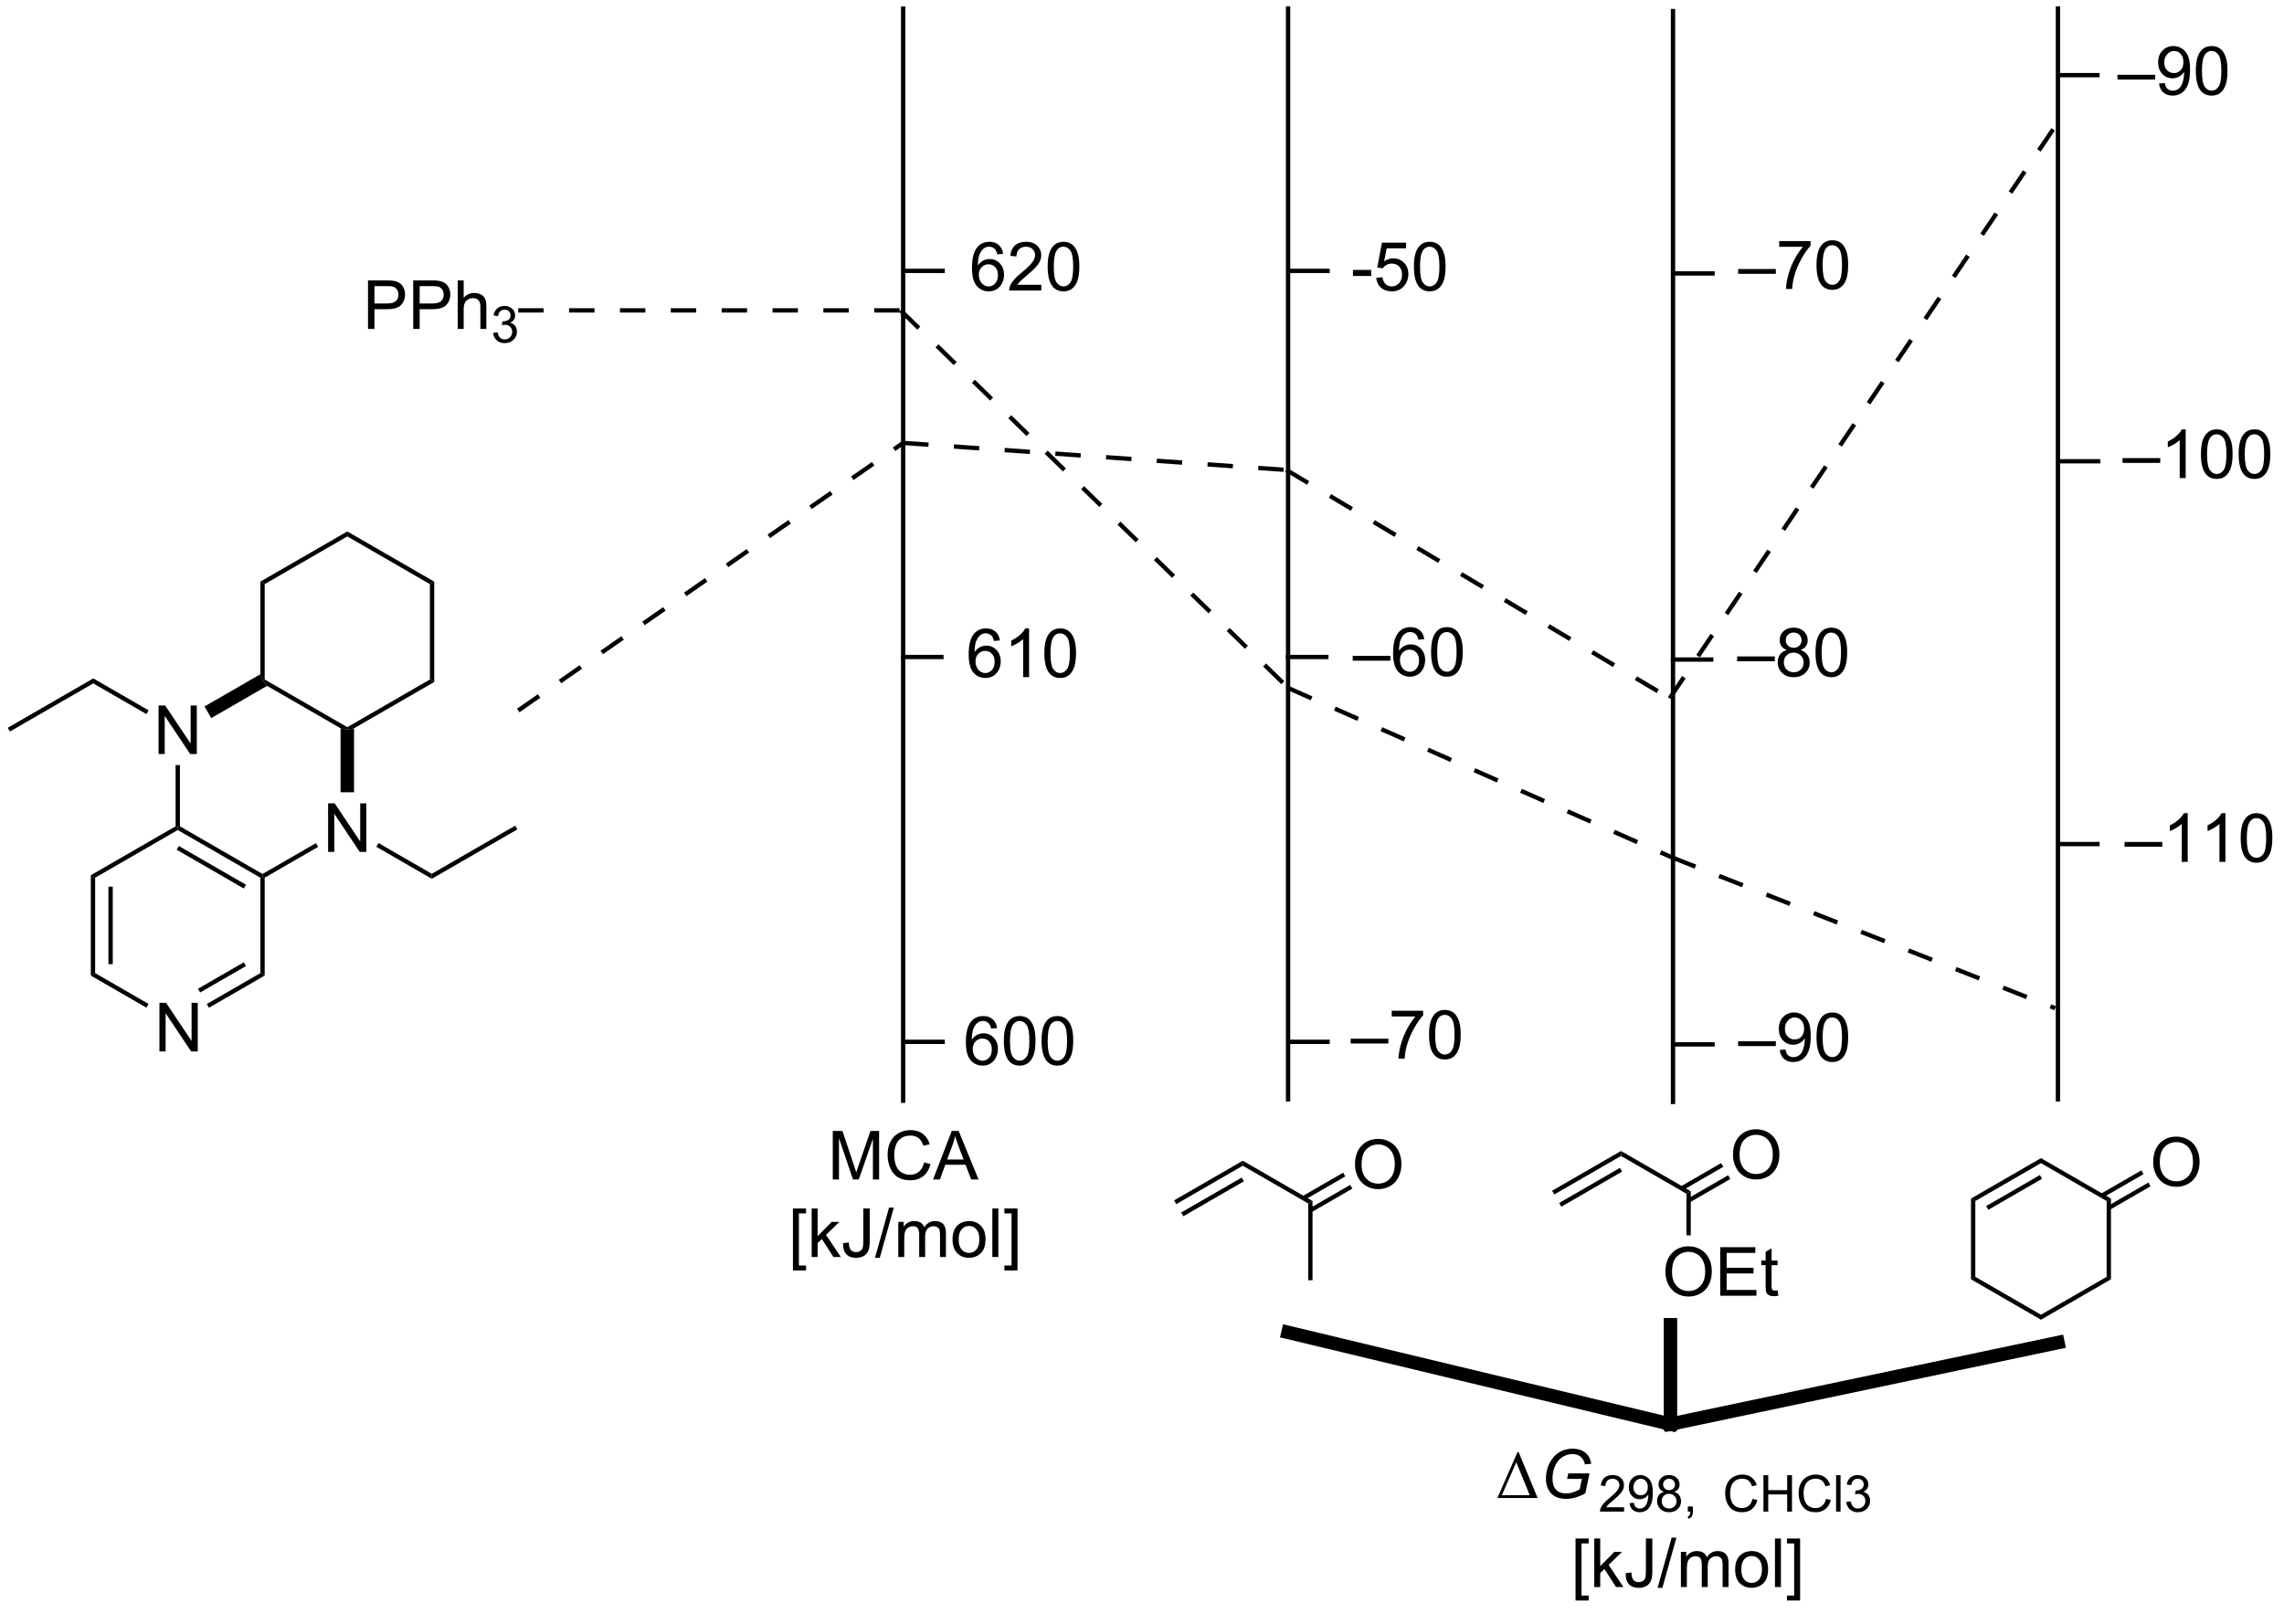 <?xml version="1.0" encoding="UTF-8"?>
<!DOCTYPE svg PUBLIC '-//W3C//DTD SVG 1.0//EN'
          'http://www.w3.org/TR/2001/REC-SVG-20010904/DTD/svg10.dtd'>
<svg stroke-dasharray="none" shape-rendering="auto" xmlns="http://www.w3.org/2000/svg" font-family="'Dialog'" text-rendering="auto" width="90" fill-opacity="1" color-interpolation="auto" color-rendering="auto" preserveAspectRatio="xMidYMid meet" font-size="12px" viewBox="0 0 90 64" fill="black" xmlns:xlink="http://www.w3.org/1999/xlink" stroke="black" image-rendering="auto" stroke-miterlimit="10" stroke-linecap="square" stroke-linejoin="miter" font-style="normal" stroke-width="1" height="64" stroke-dashoffset="0" font-weight="normal" stroke-opacity="1"
><!--Generated by the Batik Graphics2D SVG Generator--><defs id="genericDefs"
  /><g
  ><defs id="defs1"
    ><clipPath clipPathUnits="userSpaceOnUse" id="clipPath1"
      ><path d="M0.633 0.37 L277.45 0.37 L277.45 195.867 L0.633 195.867 L0.633 0.37 Z"
      /></clipPath
      ><clipPath clipPathUnits="userSpaceOnUse" id="clipPath2"
      ><path d="M49.539 174.62 L49.539 364.681 L318.659 364.681 L318.659 174.62 Z"
      /></clipPath
    ></defs
    ><g transform="scale(0.325,0.325) translate(-0.633,-0.37) matrix(1.029,0,0,1.029,-50.323,-179.243)"
    ><path d="M68.307 298.467 L68.307 292.741 L69.086 292.741 L72.094 297.236 L72.094 292.741 L72.82 292.741 L72.82 298.467 L72.041 298.467 L69.034 293.967 L69.034 298.467 L68.307 298.467 Z" stroke="none" clip-path="url(#clipPath2)"
    /></g
    ><g transform="matrix(0.334,0,0,0.334,-16.567,-58.397)"
    ><path d="M60.316 278.122 L60.826 278.416 L60.826 289.671 L60.316 289.965 ZM62.395 279.469 L62.395 288.618 L62.905 288.618 L62.905 279.469 Z" stroke="none" clip-path="url(#clipPath2)"
    /></g
    ><g transform="matrix(0.334,0,0,0.334,-16.567,-58.397)"
    ><path d="M60.316 289.965 L60.826 289.671 L67.131 293.31 L66.876 293.752 Z" stroke="none" clip-path="url(#clipPath2)"
    /></g
    ><g transform="matrix(0.334,0,0,0.334,-16.567,-58.397)"
    ><path d="M74.254 293.761 L73.999 293.32 L80.319 289.671 L80.829 289.965 ZM73.215 291.961 L78.623 288.839 L78.368 288.397 L72.96 291.519 Z" stroke="none" clip-path="url(#clipPath2)"
    /></g
    ><g transform="matrix(0.334,0,0,0.334,-16.567,-58.397)"
    ><path d="M80.829 289.965 L80.319 289.671 L80.319 278.416 L80.574 278.269 L80.829 278.416 Z" stroke="none" clip-path="url(#clipPath2)"
    /></g
    ><g transform="matrix(0.334,0,0,0.334,-16.567,-58.397)"
    ><path d="M80.574 277.975 L80.574 278.269 L80.319 278.416 L70.573 272.789 L70.573 272.495 L70.828 272.348 ZM78.623 279.248 L70.7 274.674 L70.445 275.116 L78.368 279.69 Z" stroke="none" clip-path="url(#clipPath2)"
    /></g
    ><g transform="matrix(0.334,0,0,0.334,-16.567,-58.397)"
    ><path d="M70.318 272.348 L70.573 272.495 L70.573 272.789 L60.826 278.416 L60.316 278.122 Z" stroke="none" clip-path="url(#clipPath2)"
    /></g
    ><g transform="matrix(0.334,0,0,0.334,-16.567,-58.397)"
    ><path d="M156.408 304.731 L156.408 175.863 L156.408 175.608 L155.898 175.608 L155.898 175.863 L155.898 304.731 L155.898 304.986 L156.408 304.986 L156.408 304.731 Z" stroke="none" clip-path="url(#clipPath2)"
    /></g
    ><g transform="matrix(0.334,0,0,0.334,-16.567,-58.397)"
    ><path d="M160.815 206.552 L156.303 206.552 L156.048 206.552 L156.048 207.062 L156.303 207.062 L160.815 207.062 L161.07 207.062 L161.07 206.552 L160.815 206.552 Z" stroke="none" clip-path="url(#clipPath2)"
    /></g
    ><g transform="matrix(0.334,0,0,0.334,-16.567,-58.397)"
    ><path d="M160.815 297.528 L156.303 297.528 L156.048 297.528 L156.048 298.038 L156.303 298.038 L160.815 298.038 L161.07 298.038 L161.07 297.528 L160.815 297.528 Z" stroke="none" clip-path="url(#clipPath2)"
    /></g
    ><g transform="matrix(0.334,0,0,0.334,-16.567,-58.397)"
    ><path d="M160.664 252.115 L156.153 252.115 L155.898 252.115 L155.898 252.625 L156.153 252.625 L160.664 252.625 L160.919 252.625 L160.919 252.115 L160.664 252.115 Z" stroke="none" clip-path="url(#clipPath2)"
    /></g
    ><g transform="matrix(0.334,0,0,0.334,-16.567,-58.397)"
    ><path d="M167.954 204.797 L167.254 204.852 Q167.16 204.438 166.988 204.25 Q166.704 203.951 166.285 203.951 Q165.949 203.951 165.696 204.138 Q165.363 204.381 165.17 204.847 Q164.98 205.31 164.972 206.17 Q165.228 205.782 165.595 205.594 Q165.962 205.407 166.363 205.407 Q167.066 205.407 167.561 205.925 Q168.056 206.443 168.056 207.263 Q168.056 207.802 167.821 208.266 Q167.59 208.727 167.183 208.974 Q166.777 209.222 166.262 209.222 Q165.384 209.222 164.829 208.576 Q164.274 207.927 164.274 206.443 Q164.274 204.782 164.887 204.029 Q165.423 203.373 166.329 203.373 Q167.004 203.373 167.436 203.753 Q167.868 204.131 167.954 204.797 ZM165.082 207.266 Q165.082 207.631 165.235 207.964 Q165.392 208.295 165.668 208.469 Q165.946 208.641 166.251 208.641 Q166.696 208.641 167.017 208.282 Q167.337 207.922 167.337 207.305 Q167.337 206.711 167.019 206.37 Q166.704 206.029 166.222 206.029 Q165.746 206.029 165.412 206.37 Q165.082 206.711 165.082 207.266 ZM172.45 208.446 L172.45 209.123 L168.664 209.123 Q168.656 208.868 168.747 208.633 Q168.89 208.248 169.208 207.873 Q169.528 207.498 170.13 207.006 Q171.062 206.24 171.39 205.792 Q171.719 205.344 171.719 204.946 Q171.719 204.529 171.419 204.243 Q171.122 203.953 170.64 203.953 Q170.133 203.953 169.828 204.258 Q169.523 204.563 169.521 205.102 L168.797 205.029 Q168.872 204.219 169.357 203.797 Q169.841 203.373 170.656 203.373 Q171.482 203.373 171.961 203.831 Q172.442 204.287 172.442 204.961 Q172.442 205.305 172.302 205.638 Q172.161 205.969 171.833 206.336 Q171.508 206.703 170.75 207.344 Q170.117 207.875 169.937 208.065 Q169.758 208.256 169.64 208.446 L172.45 208.446 ZM173.204 206.297 Q173.204 205.282 173.412 204.664 Q173.621 204.045 174.032 203.709 Q174.446 203.373 175.071 203.373 Q175.532 203.373 175.879 203.558 Q176.228 203.743 176.454 204.094 Q176.681 204.443 176.808 204.946 Q176.939 205.446 176.939 206.297 Q176.939 207.305 176.73 207.925 Q176.524 208.545 176.11 208.883 Q175.699 209.222 175.071 209.222 Q174.243 209.222 173.769 208.625 Q173.204 207.912 173.204 206.297 ZM173.925 206.297 Q173.925 207.709 174.256 208.175 Q174.587 208.641 175.071 208.641 Q175.556 208.641 175.884 208.172 Q176.215 207.703 176.215 206.297 Q176.215 204.883 175.884 204.42 Q175.556 203.953 175.064 203.953 Q174.579 203.953 174.29 204.365 Q173.925 204.888 173.925 206.297 Z" stroke="none" clip-path="url(#clipPath2)"
    /></g
    ><g transform="matrix(0.334,0,0,0.334,-16.567,-58.397)"
    ><path d="M167.563 250.421 L166.863 250.475 Q166.769 250.061 166.597 249.874 Q166.313 249.574 165.894 249.574 Q165.558 249.574 165.305 249.762 Q164.972 250.004 164.779 250.47 Q164.589 250.934 164.581 251.793 Q164.837 251.405 165.204 251.218 Q165.571 251.03 165.972 251.03 Q166.675 251.03 167.17 251.548 Q167.665 252.066 167.665 252.887 Q167.665 253.426 167.43 253.889 Q167.199 254.35 166.792 254.598 Q166.386 254.845 165.87 254.845 Q164.993 254.845 164.438 254.199 Q163.883 253.551 163.883 252.066 Q163.883 250.405 164.495 249.653 Q165.032 248.996 165.938 248.996 Q166.613 248.996 167.045 249.376 Q167.477 249.754 167.563 250.421 ZM164.691 252.889 Q164.691 253.254 164.844 253.587 Q165.001 253.918 165.277 254.093 Q165.555 254.264 165.86 254.264 Q166.305 254.264 166.626 253.905 Q166.946 253.546 166.946 252.929 Q166.946 252.335 166.628 251.994 Q166.313 251.653 165.831 251.653 Q165.355 251.653 165.022 251.994 Q164.691 252.335 164.691 252.889 ZM171.012 254.746 L170.309 254.746 L170.309 250.264 Q170.054 250.507 169.643 250.749 Q169.231 250.991 168.903 251.113 L168.903 250.434 Q169.492 250.155 169.932 249.762 Q170.374 249.366 170.559 248.996 L171.012 248.996 L171.012 254.746 ZM172.813 251.921 Q172.813 250.905 173.022 250.288 Q173.23 249.668 173.641 249.332 Q174.055 248.996 174.68 248.996 Q175.141 248.996 175.488 249.181 Q175.837 249.366 176.063 249.718 Q176.29 250.066 176.417 250.569 Q176.548 251.069 176.548 251.921 Q176.548 252.929 176.339 253.548 Q176.133 254.168 175.719 254.507 Q175.308 254.845 174.68 254.845 Q173.852 254.845 173.378 254.249 Q172.813 253.535 172.813 251.921 ZM173.535 251.921 Q173.535 253.332 173.865 253.798 Q174.196 254.264 174.68 254.264 Q175.165 254.264 175.493 253.796 Q175.824 253.327 175.824 251.921 Q175.824 250.507 175.493 250.043 Q175.165 249.577 174.673 249.577 Q174.188 249.577 173.899 249.988 Q173.535 250.512 173.535 251.921 Z" stroke="none" clip-path="url(#clipPath2)"
    /></g
    ><g transform="matrix(0.334,0,0,0.334,-16.567,-58.397)"
    ><path d="M167.232 296.165 L166.532 296.219 Q166.438 295.805 166.266 295.618 Q165.982 295.318 165.563 295.318 Q165.227 295.318 164.975 295.506 Q164.641 295.748 164.448 296.214 Q164.258 296.678 164.251 297.537 Q164.506 297.149 164.873 296.962 Q165.24 296.774 165.641 296.774 Q166.344 296.774 166.839 297.292 Q167.334 297.81 167.334 298.631 Q167.334 299.17 167.1 299.633 Q166.868 300.094 166.462 300.342 Q166.055 300.589 165.54 300.589 Q164.662 300.589 164.107 299.943 Q163.553 299.295 163.553 297.81 Q163.553 296.149 164.165 295.396 Q164.701 294.74 165.607 294.74 Q166.282 294.74 166.714 295.12 Q167.146 295.498 167.232 296.165 ZM164.36 298.633 Q164.36 298.998 164.514 299.331 Q164.67 299.662 164.946 299.837 Q165.225 300.008 165.529 300.008 Q165.975 300.008 166.295 299.649 Q166.615 299.29 166.615 298.672 Q166.615 298.079 166.298 297.738 Q165.982 297.396 165.501 297.396 Q165.024 297.396 164.691 297.738 Q164.36 298.079 164.36 298.633 ZM168.033 297.665 Q168.033 296.649 168.242 296.032 Q168.45 295.412 168.861 295.076 Q169.275 294.74 169.9 294.74 Q170.361 294.74 170.708 294.925 Q171.057 295.11 171.283 295.462 Q171.51 295.81 171.637 296.313 Q171.768 296.813 171.768 297.665 Q171.768 298.672 171.559 299.292 Q171.353 299.912 170.939 300.25 Q170.528 300.589 169.9 300.589 Q169.072 300.589 168.598 299.993 Q168.033 299.279 168.033 297.665 ZM168.755 297.665 Q168.755 299.076 169.085 299.542 Q169.416 300.008 169.9 300.008 Q170.385 300.008 170.713 299.54 Q171.044 299.071 171.044 297.665 Q171.044 296.25 170.713 295.787 Q170.385 295.321 169.893 295.321 Q169.408 295.321 169.119 295.732 Q168.755 296.256 168.755 297.665 ZM172.482 297.665 Q172.482 296.649 172.691 296.032 Q172.899 295.412 173.31 295.076 Q173.725 294.74 174.35 294.74 Q174.81 294.74 175.157 294.925 Q175.506 295.11 175.732 295.462 Q175.959 295.81 176.087 296.313 Q176.217 296.813 176.217 297.665 Q176.217 298.672 176.008 299.292 Q175.803 299.912 175.389 300.25 Q174.977 300.589 174.35 300.589 Q173.521 300.589 173.048 299.993 Q172.482 299.279 172.482 297.665 ZM173.204 297.665 Q173.204 299.076 173.535 299.542 Q173.865 300.008 174.35 300.008 Q174.834 300.008 175.162 299.54 Q175.493 299.071 175.493 297.665 Q175.493 296.25 175.162 295.787 Q174.834 295.321 174.342 295.321 Q173.857 295.321 173.568 295.732 Q173.204 296.256 173.204 297.665 Z" stroke="none" clip-path="url(#clipPath2)"
    /></g
    ><g transform="matrix(0.334,0,0,0.334,-16.567,-58.397)"
    ><path d="M201.821 304.572 L201.821 175.847 L201.821 175.592 L201.311 175.592 L201.311 175.847 L201.311 304.572 L201.311 304.827 L201.821 304.827 L201.821 304.572 Z" stroke="none" clip-path="url(#clipPath2)"
    /></g
    ><g transform="matrix(0.334,0,0,0.334,-16.567,-58.397)"
    ><path d="M206.228 206.552 L201.716 206.552 L201.461 206.552 L201.461 207.062 L201.716 207.062 L206.228 207.062 L206.483 207.062 L206.483 206.552 L206.228 206.552 Z" stroke="none" clip-path="url(#clipPath2)"
    /></g
    ><g transform="matrix(0.334,0,0,0.334,-16.567,-58.397)"
    ><path d="M206.228 297.528 L201.716 297.528 L201.461 297.528 L201.461 298.038 L201.716 298.038 L206.228 298.038 L206.483 298.038 L206.483 297.528 L206.228 297.528 Z" stroke="none" clip-path="url(#clipPath2)"
    /></g
    ><g transform="matrix(0.334,0,0,0.334,-16.567,-58.397)"
    ><path d="M206.077 252.115 L201.566 252.115 L201.311 252.115 L201.311 252.625 L201.566 252.625 L206.077 252.625 L206.332 252.625 L206.332 252.115 L206.077 252.115 Z" stroke="none" clip-path="url(#clipPath2)"
    /></g
    ><g transform="matrix(0.334,0,0,0.334,-16.567,-58.397)"
    ><path d="M247.234 304.872 L247.234 176.148 L247.234 175.893 L246.724 175.893 L246.724 176.148 L246.724 304.872 L246.724 305.127 L247.234 305.127 L247.234 304.872 Z" stroke="none" clip-path="url(#clipPath2)"
    /></g
    ><g transform="matrix(0.334,0,0,0.334,-16.567,-58.397)"
    ><path d="M251.641 206.852 L247.129 206.852 L246.874 206.852 L246.874 207.363 L247.129 207.363 L251.641 207.363 L251.896 207.363 L251.896 206.852 L251.641 206.852 Z" stroke="none" clip-path="url(#clipPath2)"
    /></g
    ><g transform="matrix(0.334,0,0,0.334,-16.567,-58.397)"
    ><path d="M251.641 297.829 L247.129 297.829 L246.874 297.829 L246.874 298.339 L247.129 298.339 L251.641 298.339 L251.896 298.339 L251.896 297.829 L251.641 297.829 Z" stroke="none" clip-path="url(#clipPath2)"
    /></g
    ><g transform="matrix(0.334,0,0,0.334,-16.567,-58.397)"
    ><path d="M251.49 252.416 L246.979 252.416 L246.724 252.416 L246.724 252.926 L246.979 252.926 L251.49 252.926 L251.745 252.926 L251.745 252.416 L251.49 252.416 Z" stroke="none" clip-path="url(#clipPath2)"
    /></g
    ><g transform="matrix(0.334,0,0,0.334,-16.567,-58.397)"
    ><path d="M292.647 304.572 L292.647 175.847 L292.647 175.592 L292.137 175.592 L292.137 175.847 L292.137 304.572 L292.137 304.827 L292.647 304.827 L292.647 304.572 Z" stroke="none" clip-path="url(#clipPath2)"
    /></g
    ><g transform="matrix(0.334,0,0,0.334,-16.567,-58.397)"
    ><path d="M297.054 183.454 L292.543 183.454 L292.287 183.454 L292.287 183.964 L292.543 183.964 L297.054 183.964 L297.309 183.964 L297.309 183.454 L297.054 183.454 Z" stroke="none" clip-path="url(#clipPath2)"
    /></g
    ><g transform="matrix(0.334,0,0,0.334,-16.567,-58.397)"
    ><path d="M297.054 274.19 L292.543 274.19 L292.287 274.19 L292.287 274.7 L292.543 274.7 L297.054 274.7 L297.309 274.7 L297.309 274.19 L297.054 274.19 Z" stroke="none" clip-path="url(#clipPath2)"
    /></g
    ><g transform="matrix(0.334,0,0,0.334,-16.567,-58.397)"
    ><path d="M297.144 229.018 L292.633 229.018 L292.378 229.018 L292.378 229.528 L292.633 229.528 L297.144 229.528 L297.399 229.528 L297.399 229.018 L297.144 229.018 Z" stroke="none" clip-path="url(#clipPath2)"
    /></g
    ><g transform="matrix(0.334,0,0,0.334,-16.567,-58.397)"
    ><path d="M93.018 213.657 L93.018 207.93 L95.18 207.93 Q95.75 207.93 96.05 207.985 Q96.472 208.055 96.755 208.253 Q97.042 208.448 97.216 208.805 Q97.391 209.159 97.391 209.586 Q97.391 210.315 96.925 210.823 Q96.461 211.328 95.245 211.328 L93.776 211.328 L93.776 213.657 L93.018 213.657 ZM93.776 210.651 L95.258 210.651 Q95.992 210.651 96.3 210.378 Q96.609 210.105 96.609 209.61 Q96.609 209.25 96.427 208.995 Q96.245 208.737 95.948 208.657 Q95.758 208.605 95.242 208.605 L93.776 208.605 L93.776 210.651 ZM98.354 213.657 L98.354 207.93 L100.516 207.93 Q101.086 207.93 101.386 207.985 Q101.807 208.055 102.091 208.253 Q102.378 208.448 102.552 208.805 Q102.727 209.159 102.727 209.586 Q102.727 210.315 102.261 210.823 Q101.797 211.328 100.581 211.328 L99.112 211.328 L99.112 213.657 L98.354 213.657 ZM99.112 210.651 L100.594 210.651 Q101.328 210.651 101.636 210.378 Q101.945 210.105 101.945 209.61 Q101.945 209.25 101.763 208.995 Q101.581 208.737 101.284 208.657 Q101.094 208.605 100.578 208.605 L99.112 208.605 L99.112 210.651 ZM103.602 213.657 L103.602 207.93 L104.305 207.93 L104.305 209.985 Q104.797 209.414 105.547 209.414 Q106.008 209.414 106.347 209.597 Q106.688 209.776 106.834 210.097 Q106.979 210.417 106.979 211.026 L106.979 213.657 L106.276 213.657 L106.276 211.026 Q106.276 210.5 106.047 210.261 Q105.82 210.019 105.401 210.019 Q105.089 210.019 104.813 210.183 Q104.539 210.344 104.422 210.623 Q104.305 210.899 104.305 211.386 L104.305 213.657 L103.602 213.657 Z" stroke="none" clip-path="url(#clipPath2)"
    /></g
    ><g transform="matrix(0.334,0,0,0.334,-16.567,-58.397)"
    ><path d="M107.774 214.122 L108.302 214.052 Q108.393 214.501 108.61 214.698 Q108.829 214.895 109.143 214.895 Q109.514 214.895 109.77 214.637 Q110.028 214.38 110.028 213.999 Q110.028 213.636 109.79 213.401 Q109.554 213.165 109.186 213.165 Q109.038 213.165 108.815 213.223 L108.874 212.761 Q108.927 212.766 108.958 212.766 Q109.296 212.766 109.565 212.591 Q109.835 212.415 109.835 212.048 Q109.835 211.759 109.638 211.569 Q109.442 211.378 109.132 211.378 Q108.823 211.378 108.618 211.571 Q108.413 211.764 108.354 212.151 L107.827 212.057 Q107.925 211.526 108.266 211.235 Q108.61 210.944 109.12 210.944 Q109.472 210.944 109.766 211.095 Q110.063 211.245 110.22 211.507 Q110.376 211.766 110.376 212.059 Q110.376 212.339 110.225 212.567 Q110.077 212.796 109.784 212.93 Q110.165 213.018 110.376 213.296 Q110.587 213.571 110.587 213.987 Q110.587 214.55 110.177 214.942 Q109.766 215.333 109.139 215.333 Q108.575 215.333 108.2 214.997 Q107.827 214.659 107.774 214.122 Z" stroke="none" clip-path="url(#clipPath2)"
    /></g
    ><g transform="matrix(0.334,0,0,0.334,-16.567,-58.397)"
    ><path d="M88.31 275.37 L88.31 269.643 L89.089 269.643 L92.097 274.138 L92.097 269.643 L92.823 269.643 L92.823 275.37 L92.044 275.37 L89.037 270.87 L89.037 275.37 L88.31 275.37 Z" stroke="none" clip-path="url(#clipPath2)"
    /></g
    ><g transform="matrix(0.334,0,0,0.334,-16.567,-58.397)"
    ><path d="M68.307 263.821 L68.307 258.094 L69.086 258.094 L72.094 262.589 L72.094 258.094 L72.82 258.094 L72.82 263.821 L72.041 263.821 L69.034 259.321 L69.034 263.821 L68.307 263.821 Z" stroke="none" clip-path="url(#clipPath2)"
    /></g
    ><g transform="matrix(0.334,0,0,0.334,-16.567,-58.397)"
    ><path d="M80.829 278.416 L80.574 278.269 L80.574 277.975 L86.879 274.335 L87.134 274.777 Z" stroke="none" clip-path="url(#clipPath2)"
    /></g
    ><g transform="matrix(0.334,0,0,0.334,-16.567,-58.397)"
    ><path d="M91.37 268.332 L89.782 268.332 L89.782 260.783 L90.576 260.946 L91.37 260.783 Z" stroke="none" clip-path="url(#clipPath2)"
    /></g
    ><g transform="matrix(0.334,0,0,0.334,-16.567,-58.397)"
    ><path d="M90.576 260.651 L90.576 260.946 L89.782 260.783 L81.113 255.777 L80.574 255.172 L80.829 255.024 Z" stroke="none" clip-path="url(#clipPath2)"
    /></g
    ><g transform="matrix(0.334,0,0,0.334,-16.567,-58.397)"
    ><path d="M80.319 254.403 L80.574 255.172 L81.113 255.777 L74.523 259.582 L73.73 258.207 Z" stroke="none" clip-path="url(#clipPath2)"
    /></g
    ><g transform="matrix(0.334,0,0,0.334,-16.567,-58.397)"
    ><path d="M70.318 265.125 L70.828 265.125 L70.828 272.348 L70.573 272.495 L70.318 272.348 Z" stroke="none" clip-path="url(#clipPath2)"
    /></g
    ><g transform="matrix(0.334,0,0,0.334,-16.567,-58.397)"
    ><path d="M91.37 260.783 L90.576 260.946 L90.576 260.651 L100.322 255.024 L100.832 255.319 Z" stroke="none" clip-path="url(#clipPath2)"
    /></g
    ><g transform="matrix(0.334,0,0,0.334,-16.567,-58.397)"
    ><path d="M100.832 255.319 L100.322 255.024 L100.322 243.77 L100.832 243.476 Z" stroke="none" clip-path="url(#clipPath2)"
    /></g
    ><g transform="matrix(0.334,0,0,0.334,-16.567,-58.397)"
    ><path d="M100.832 243.476 L100.322 243.77 L90.576 238.143 L90.576 237.554 Z" stroke="none" clip-path="url(#clipPath2)"
    /></g
    ><g transform="matrix(0.334,0,0,0.334,-16.567,-58.397)"
    ><path d="M90.576 237.554 L90.576 238.143 L80.829 243.77 L80.319 243.476 Z" stroke="none" clip-path="url(#clipPath2)"
    /></g
    ><g transform="matrix(0.334,0,0,0.334,-16.567,-58.397)"
    ><path d="M80.319 243.476 L80.829 243.77 L80.829 255.024 L80.574 255.172 L80.319 254.403 Z" stroke="none" clip-path="url(#clipPath2)"
    /></g
    ><g transform="matrix(0.334,0,0,0.334,-16.567,-58.397)"
    ><path d="M67.131 258.664 L66.876 259.106 L60.606 255.486 L60.606 254.897 Z" stroke="none" clip-path="url(#clipPath2)"
    /></g
    ><g transform="matrix(0.334,0,0,0.334,-16.567,-58.397)"
    ><path d="M60.606 254.897 L60.606 255.486 L50.767 261.167 L50.512 260.725 Z" stroke="none" clip-path="url(#clipPath2)"
    /></g
    ><g transform="matrix(0.334,0,0,0.334,-16.567,-58.397)"
    ><path d="M94.002 274.768 L94.257 274.326 L100.543 277.955 L100.543 278.544 Z" stroke="none" clip-path="url(#clipPath2)"
    /></g
    ><g transform="matrix(0.334,0,0,0.334,-16.567,-58.397)"
    ><path d="M100.543 278.544 L100.543 277.955 L110.382 272.274 L110.637 272.716 Z" stroke="none" clip-path="url(#clipPath2)"
    /></g
    ><g transform="matrix(0.334,0,0,0.334,-16.567,-58.397)"
    ><path d="M116.74 211.724 L119.74 211.724 L119.74 211.213 L116.74 211.213 L116.74 211.724 ZM122.74 211.724 L125.74 211.724 L125.74 211.213 L122.74 211.213 L122.74 211.724 ZM128.74 211.724 L131.74 211.724 L131.74 211.213 L128.74 211.213 L128.74 211.724 ZM134.74 211.724 L137.74 211.724 L137.74 211.213 L134.74 211.213 L134.74 211.724 ZM140.74 211.724 L143.74 211.724 L143.74 211.213 L140.74 211.213 L140.74 211.724 ZM146.74 211.724 L149.74 211.724 L149.74 211.213 L146.74 211.213 L146.74 211.724 ZM152.74 211.724 L155.74 211.724 L155.74 211.213 L152.74 211.213 L152.74 211.724 ZM110.74 211.724 L113.74 211.724 L113.74 211.213 L110.74 211.213 L110.74 211.724 Z" stroke="none" clip-path="url(#clipPath2)"
    /></g
    ><g transform="matrix(0.334,0,0,0.334,-16.567,-58.397)"
    ><path d="M115.812 255.47 L118.275 253.757 L117.984 253.338 L115.521 255.051 L115.812 255.47 ZM120.739 252.044 L123.202 250.331 L122.911 249.912 L120.448 251.625 L120.739 252.044 ZM125.665 248.618 L128.129 246.905 L127.837 246.486 L125.374 248.199 L125.665 248.618 ZM130.592 245.192 L133.055 243.48 L132.764 243.06 L130.301 244.773 L130.592 245.192 ZM135.519 241.767 L137.982 240.054 L137.691 239.635 L135.227 241.348 L135.519 241.767 ZM140.445 238.341 L142.909 236.628 L142.617 236.209 L140.154 237.922 L140.445 238.341 ZM145.372 234.915 L147.835 233.202 L147.544 232.783 L145.081 234.496 L145.372 234.915 ZM150.298 231.489 L152.762 229.776 L152.47 229.357 L150.007 231.07 L150.298 231.489 ZM155.225 228.063 L156.299 227.317 L156.007 226.898 L154.934 227.644 L155.225 228.063 ZM110.885 258.896 L113.349 257.183 L113.058 256.764 L110.594 258.477 L110.885 258.896 Z" stroke="none" clip-path="url(#clipPath2)"
    /></g
    ><g transform="matrix(0.334,0,0,0.334,-16.567,-58.397)"
    ><path d="M147.85 314.024 L147.85 308.297 L148.991 308.297 L150.348 312.352 Q150.535 312.917 150.621 313.198 Q150.717 312.886 150.926 312.282 L152.296 308.297 L153.316 308.297 L153.316 314.024 L152.585 314.024 L152.585 309.229 L150.921 314.024 L150.238 314.024 L148.582 309.149 L148.582 314.024 L147.85 314.024 ZM158.624 312.016 L159.381 312.206 Q159.144 313.141 158.525 313.633 Q157.905 314.123 157.012 314.123 Q156.085 314.123 155.504 313.745 Q154.926 313.368 154.621 312.654 Q154.319 311.938 154.319 311.118 Q154.319 310.222 154.66 309.558 Q155.004 308.891 155.634 308.545 Q156.264 308.198 157.022 308.198 Q157.881 308.198 158.467 308.636 Q159.053 309.073 159.285 309.868 L158.538 310.042 Q158.34 309.417 157.96 309.133 Q157.582 308.847 157.006 308.847 Q156.348 308.847 155.902 309.164 Q155.46 309.479 155.28 310.013 Q155.1 310.547 155.1 311.112 Q155.1 311.844 155.314 312.388 Q155.527 312.933 155.975 313.204 Q156.426 313.472 156.949 313.472 Q157.585 313.472 158.025 313.104 Q158.467 312.737 158.624 312.016 ZM159.685 314.024 L161.885 308.297 L162.703 308.297 L165.047 314.024 L164.182 314.024 L163.516 312.289 L161.12 312.289 L160.492 314.024 L159.685 314.024 ZM161.339 311.672 L163.281 311.672 L162.682 310.086 Q162.409 309.362 162.276 308.899 Q162.167 309.448 161.969 309.993 L161.339 311.672 Z" stroke="none" clip-path="url(#clipPath2)"
    /></g
    ><g transform="matrix(0.334,0,0,0.334,-16.567,-58.397)"
    ><path d="M143.15 324.765 L143.15 317.447 L144.7 317.447 L144.7 318.028 L143.853 318.028 L143.853 324.182 L144.7 324.182 L144.7 324.765 L143.15 324.765 ZM145.36 323.174 L145.36 317.447 L146.063 317.447 L146.063 320.713 L147.727 319.025 L148.639 319.025 L147.053 320.564 L148.798 323.174 L147.93 323.174 L146.56 321.051 L146.063 321.528 L146.063 323.174 L145.36 323.174 ZM149.06 321.549 L149.743 321.455 Q149.772 322.111 149.99 322.353 Q150.209 322.596 150.594 322.596 Q150.881 322.596 151.087 322.466 Q151.295 322.333 151.373 322.109 Q151.451 321.885 151.451 321.392 L151.451 317.447 L152.209 317.447 L152.209 321.348 Q152.209 322.067 152.035 322.463 Q151.86 322.856 151.482 323.064 Q151.107 323.273 150.6 323.273 Q149.844 323.273 149.443 322.838 Q149.045 322.403 149.06 321.549 ZM152.829 323.273 L154.49 317.348 L155.053 317.348 L153.397 323.273 L152.829 323.273 ZM155.58 323.174 L155.58 319.025 L156.208 319.025 L156.208 319.606 Q156.403 319.301 156.726 319.116 Q157.051 318.932 157.465 318.932 Q157.926 318.932 158.221 319.124 Q158.518 319.314 158.637 319.658 Q159.13 318.932 159.919 318.932 Q160.536 318.932 160.867 319.273 Q161.2 319.614 161.2 320.325 L161.2 323.174 L160.502 323.174 L160.502 320.559 Q160.502 320.137 160.432 319.952 Q160.364 319.767 160.184 319.656 Q160.005 319.541 159.762 319.541 Q159.325 319.541 159.036 319.833 Q158.747 320.122 158.747 320.762 L158.747 323.174 L158.044 323.174 L158.044 320.478 Q158.044 320.01 157.872 319.775 Q157.7 319.541 157.309 319.541 Q157.012 319.541 156.76 319.697 Q156.51 319.853 156.395 320.156 Q156.283 320.455 156.283 321.02 L156.283 323.174 L155.58 323.174 ZM161.981 321.098 Q161.981 319.947 162.622 319.392 Q163.158 318.932 163.926 318.932 Q164.783 318.932 165.325 319.491 Q165.869 320.051 165.869 321.041 Q165.869 321.841 165.627 322.301 Q165.387 322.76 164.929 323.015 Q164.471 323.267 163.926 323.267 Q163.057 323.267 162.518 322.71 Q161.981 322.15 161.981 321.098 ZM162.705 321.098 Q162.705 321.895 163.051 322.294 Q163.4 322.689 163.926 322.689 Q164.45 322.689 164.796 322.291 Q165.145 321.892 165.145 321.075 Q165.145 320.307 164.796 319.911 Q164.447 319.512 163.926 319.512 Q163.4 319.512 163.051 319.908 Q162.705 320.301 162.705 321.098 ZM166.678 323.174 L166.678 317.447 L167.381 317.447 L167.381 323.174 L166.678 323.174 ZM169.645 324.765 L168.096 324.765 L168.096 324.182 L168.942 324.182 L168.942 318.028 L168.096 318.028 L168.096 317.447 L169.645 317.447 L169.645 324.765 Z" stroke="none" clip-path="url(#clipPath2)"
    /></g
    ><g transform="matrix(0.334,0,0,0.334,-16.567,-58.397)"
    ><path d="M226.258 351.617 L228.633 346.198 L228.766 346.198 L231.008 351.617 L226.258 351.617 ZM230.076 351.284 L228.493 347.393 L226.782 351.284 L230.076 351.284 Z" stroke="none" clip-path="url(#clipPath2)"
    /></g
    ><g transform="matrix(0.334,0,0,0.334,-16.567,-58.397)"
    ><path d="M234.486 349.36 L234.622 348.711 L237.129 348.711 L236.642 351.042 Q236.168 351.339 235.562 351.529 Q234.958 351.716 234.372 351.716 Q233.122 351.716 232.504 350.961 Q231.986 350.323 231.986 349.323 Q231.986 348.292 232.439 347.448 Q232.895 346.602 233.588 346.198 Q234.283 345.792 235.129 345.792 Q235.739 345.792 236.223 346.013 Q236.708 346.235 236.965 346.604 Q237.223 346.972 237.338 347.565 L236.588 347.649 Q236.465 347.058 236.085 346.745 Q235.705 346.43 235.106 346.43 Q234.486 346.43 233.947 346.768 Q233.408 347.104 233.085 347.787 Q232.762 348.469 232.762 349.336 Q232.762 350.198 233.187 350.641 Q233.614 351.081 234.364 351.081 Q235.111 351.081 235.97 350.589 L236.228 349.36 L234.486 349.36 Z" stroke="none" clip-path="url(#clipPath2)"
    /></g
    ><g transform="matrix(0.334,0,0,0.334,-16.567,-58.397)"
    ><path d="M241.204 352.71 L241.204 353.217 L238.364 353.217 Q238.358 353.026 238.427 352.85 Q238.534 352.561 238.772 352.28 Q239.013 351.999 239.464 351.63 Q240.163 351.055 240.409 350.719 Q240.655 350.383 240.655 350.085 Q240.655 349.772 240.431 349.557 Q240.208 349.341 239.847 349.341 Q239.466 349.341 239.237 349.569 Q239.009 349.798 239.007 350.202 L238.464 350.147 Q238.52 349.54 238.884 349.223 Q239.247 348.905 239.858 348.905 Q240.477 348.905 240.837 349.249 Q241.198 349.591 241.198 350.096 Q241.198 350.354 241.093 350.604 Q240.987 350.852 240.741 351.128 Q240.497 351.403 239.929 351.883 Q239.454 352.282 239.319 352.424 Q239.185 352.567 239.097 352.71 L241.204 352.71 ZM241.848 352.223 L242.356 352.176 Q242.42 352.534 242.601 352.696 Q242.783 352.856 243.066 352.856 Q243.31 352.856 243.492 352.745 Q243.676 352.633 243.793 352.448 Q243.91 352.262 243.988 351.946 Q244.068 351.63 244.068 351.301 Q244.068 351.266 244.066 351.196 Q243.908 351.448 243.633 351.604 Q243.359 351.76 243.041 351.76 Q242.508 351.76 242.139 351.374 Q241.769 350.987 241.769 350.354 Q241.769 349.702 242.154 349.303 Q242.539 348.905 243.119 348.905 Q243.539 348.905 243.885 349.132 Q244.232 349.356 244.412 349.774 Q244.594 350.19 244.594 350.981 Q244.594 351.805 244.414 352.294 Q244.236 352.78 243.883 353.036 Q243.529 353.292 243.055 353.292 Q242.551 353.292 242.231 353.012 Q241.912 352.731 241.848 352.223 ZM244.008 350.329 Q244.008 349.874 243.766 349.608 Q243.523 349.341 243.184 349.341 Q242.832 349.341 242.57 349.628 Q242.31 349.915 242.31 350.372 Q242.31 350.782 242.559 351.04 Q242.807 351.296 243.17 351.296 Q243.535 351.296 243.772 351.04 Q244.008 350.782 244.008 350.329 ZM245.917 350.887 Q245.589 350.768 245.431 350.546 Q245.272 350.323 245.272 350.012 Q245.272 349.544 245.608 349.225 Q245.946 348.905 246.507 348.905 Q247.069 348.905 247.411 349.231 Q247.755 349.557 247.755 350.026 Q247.755 350.325 247.597 350.548 Q247.44 350.768 247.122 350.887 Q247.517 351.016 247.724 351.303 Q247.931 351.591 247.931 351.989 Q247.931 352.54 247.54 352.917 Q247.151 353.292 246.515 353.292 Q245.88 353.292 245.489 352.915 Q245.101 352.538 245.101 351.975 Q245.101 351.555 245.311 351.274 Q245.524 350.991 245.917 350.887 ZM245.811 349.995 Q245.811 350.299 246.007 350.493 Q246.204 350.686 246.518 350.686 Q246.823 350.686 247.017 350.495 Q247.212 350.301 247.212 350.024 Q247.212 349.733 247.011 349.536 Q246.811 349.339 246.513 349.339 Q246.21 349.339 246.011 349.532 Q245.811 349.725 245.811 349.995 ZM245.642 351.977 Q245.642 352.204 245.749 352.415 Q245.856 352.626 246.067 352.741 Q246.278 352.856 246.52 352.856 Q246.899 352.856 247.145 352.614 Q247.392 352.37 247.392 351.995 Q247.392 351.614 247.138 351.366 Q246.884 351.116 246.503 351.116 Q246.132 351.116 245.886 351.362 Q245.642 351.608 245.642 351.977 ZM248.726 353.217 L248.726 352.616 L249.328 352.616 L249.328 353.217 Q249.328 353.549 249.211 353.753 Q249.094 353.956 248.838 354.067 L248.691 353.842 Q248.859 353.768 248.938 353.626 Q249.018 353.485 249.025 353.217 L248.726 353.217 Z" stroke="none" clip-path="url(#clipPath2)"
    /></g
    ><g transform="matrix(0.334,0,0,0.334,-16.567,-58.397)"
    ><path d="M256.363 351.712 L256.931 351.854 Q256.753 352.555 256.288 352.924 Q255.824 353.292 255.154 353.292 Q254.458 353.292 254.023 353.008 Q253.589 352.725 253.361 352.19 Q253.134 351.653 253.134 351.038 Q253.134 350.366 253.39 349.868 Q253.648 349.368 254.121 349.108 Q254.593 348.848 255.162 348.848 Q255.806 348.848 256.245 349.176 Q256.685 349.505 256.859 350.1 L256.298 350.231 Q256.15 349.762 255.865 349.549 Q255.582 349.335 255.15 349.335 Q254.656 349.335 254.322 349.573 Q253.99 349.809 253.855 350.21 Q253.72 350.61 253.72 351.034 Q253.72 351.583 253.88 351.991 Q254.041 352.399 254.376 352.602 Q254.714 352.803 255.107 352.803 Q255.583 352.803 255.913 352.528 Q256.245 352.253 256.363 351.712 ZM257.649 353.217 L257.649 348.923 L258.217 348.923 L258.217 350.686 L260.45 350.686 L260.45 348.923 L261.018 348.923 L261.018 353.217 L260.45 353.217 L260.45 351.192 L258.217 351.192 L258.217 353.217 L257.649 353.217 ZM265.029 351.712 L265.597 351.854 Q265.419 352.555 264.954 352.924 Q264.49 353.292 263.82 353.292 Q263.125 353.292 262.689 353.008 Q262.255 352.725 262.027 352.19 Q261.8 351.653 261.8 351.038 Q261.8 350.366 262.056 349.868 Q262.314 349.368 262.787 349.108 Q263.259 348.848 263.828 348.848 Q264.472 348.848 264.912 349.176 Q265.351 349.505 265.525 350.1 L264.964 350.231 Q264.816 349.762 264.531 349.549 Q264.248 349.335 263.816 349.335 Q263.322 349.335 262.988 349.573 Q262.656 349.809 262.521 350.21 Q262.386 350.61 262.386 351.034 Q262.386 351.583 262.546 351.991 Q262.707 352.399 263.042 352.602 Q263.38 352.803 263.773 352.803 Q264.25 352.803 264.579 352.528 Q264.912 352.253 265.029 351.712 ZM266.219 353.217 L266.219 348.923 L266.747 348.923 L266.747 353.217 L266.219 353.217 ZM267.419 352.083 L267.947 352.012 Q268.038 352.462 268.255 352.659 Q268.474 352.856 268.788 352.856 Q269.16 352.856 269.416 352.598 Q269.673 352.341 269.673 351.96 Q269.673 351.596 269.435 351.362 Q269.199 351.126 268.832 351.126 Q268.683 351.126 268.46 351.184 L268.519 350.721 Q268.572 350.727 268.603 350.727 Q268.941 350.727 269.21 350.551 Q269.48 350.376 269.48 350.008 Q269.48 349.719 269.283 349.53 Q269.087 349.339 268.777 349.339 Q268.468 349.339 268.263 349.532 Q268.058 349.725 268 350.112 L267.472 350.018 Q267.57 349.487 267.912 349.196 Q268.255 348.905 268.765 348.905 Q269.117 348.905 269.412 349.055 Q269.708 349.206 269.865 349.467 Q270.021 349.727 270.021 350.02 Q270.021 350.299 269.87 350.528 Q269.722 350.757 269.429 350.891 Q269.81 350.979 270.021 351.257 Q270.232 351.532 270.232 351.948 Q270.232 352.51 269.822 352.903 Q269.412 353.294 268.785 353.294 Q268.22 353.294 267.845 352.958 Q267.472 352.62 267.419 352.083 Z" stroke="none" clip-path="url(#clipPath2)"
    /></g
    ><g transform="matrix(0.334,0,0,0.334,-16.567,-58.397)"
    ><path d="M235.48 363.709 L235.48 356.391 L237.03 356.391 L237.03 356.972 L236.183 356.972 L236.183 363.125 L237.03 363.125 L237.03 363.709 L235.48 363.709 ZM237.69 362.117 L237.69 356.391 L238.393 356.391 L238.393 359.656 L240.057 357.969 L240.969 357.969 L239.383 359.508 L241.127 362.117 L240.26 362.117 L238.89 359.995 L238.393 360.472 L238.393 362.117 L237.69 362.117 ZM241.39 360.492 L242.073 360.399 Q242.101 361.055 242.32 361.297 Q242.539 361.539 242.924 361.539 Q243.211 361.539 243.417 361.409 Q243.625 361.276 243.703 361.052 Q243.781 360.828 243.781 360.336 L243.781 356.391 L244.539 356.391 L244.539 360.292 Q244.539 361.011 244.364 361.406 Q244.19 361.8 243.812 362.008 Q243.437 362.216 242.929 362.216 Q242.174 362.216 241.773 361.781 Q241.375 361.347 241.39 360.492 ZM245.159 362.216 L246.82 356.292 L247.383 356.292 L245.726 362.216 L245.159 362.216 ZM247.91 362.117 L247.91 357.969 L248.538 357.969 L248.538 358.55 Q248.733 358.245 249.056 358.06 Q249.381 357.875 249.795 357.875 Q250.256 357.875 250.551 358.068 Q250.847 358.258 250.967 358.602 Q251.459 357.875 252.249 357.875 Q252.866 357.875 253.196 358.216 Q253.53 358.558 253.53 359.268 L253.53 362.117 L252.832 362.117 L252.832 359.503 Q252.832 359.081 252.762 358.896 Q252.694 358.711 252.514 358.599 Q252.334 358.485 252.092 358.485 Q251.655 358.485 251.366 358.776 Q251.077 359.065 251.077 359.706 L251.077 362.117 L250.374 362.117 L250.374 359.422 Q250.374 358.953 250.202 358.719 Q250.03 358.485 249.639 358.485 Q249.342 358.485 249.09 358.641 Q248.84 358.797 248.725 359.099 Q248.613 359.399 248.613 359.964 L248.613 362.117 L247.91 362.117 ZM254.311 360.042 Q254.311 358.891 254.952 358.336 Q255.488 357.875 256.256 357.875 Q257.113 357.875 257.655 358.435 Q258.199 358.995 258.199 359.985 Q258.199 360.784 257.957 361.245 Q257.717 361.703 257.259 361.959 Q256.801 362.211 256.256 362.211 Q255.387 362.211 254.847 361.654 Q254.311 361.094 254.311 360.042 ZM255.035 360.042 Q255.035 360.839 255.381 361.237 Q255.73 361.633 256.256 361.633 Q256.78 361.633 257.126 361.235 Q257.475 360.836 257.475 360.018 Q257.475 359.25 257.126 358.854 Q256.777 358.456 256.256 358.456 Q255.73 358.456 255.381 358.852 Q255.035 359.245 255.035 360.042 ZM259.008 362.117 L259.008 356.391 L259.711 356.391 L259.711 362.117 L259.008 362.117 ZM261.975 363.709 L260.426 363.709 L260.426 363.125 L261.272 363.125 L261.272 356.972 L260.426 356.972 L260.426 356.391 L261.975 356.391 L261.975 363.709 Z" stroke="none" clip-path="url(#clipPath2)"
    /></g
    ><g transform="matrix(0.334,0,0,0.334,-16.567,-58.397)"
    ><path d="M209.46 312.278 Q209.46 310.851 210.226 310.046 Q210.991 309.239 212.202 309.239 Q212.994 309.239 213.629 309.619 Q214.267 309.997 214.601 310.674 Q214.937 311.351 214.937 312.211 Q214.937 313.083 214.585 313.77 Q214.233 314.458 213.588 314.812 Q212.944 315.166 212.197 315.166 Q211.39 315.166 210.752 314.776 Q210.116 314.382 209.788 313.708 Q209.46 313.031 209.46 312.278 ZM210.241 312.289 Q210.241 313.325 210.796 313.921 Q211.353 314.515 212.194 314.515 Q213.049 314.515 213.601 313.914 Q214.155 313.312 214.155 312.208 Q214.155 311.507 213.918 310.987 Q213.681 310.466 213.226 310.179 Q212.773 309.89 212.205 309.89 Q211.4 309.89 210.819 310.445 Q210.241 310.997 210.241 312.289 Z" stroke="none" clip-path="url(#clipPath2)"
    /></g
    ><g transform="matrix(0.334,0,0,0.334,-16.567,-58.397)"
    ><path d="M204.323 317.893 L209.15 315.106 L208.895 314.664 L204.068 317.451 ZM203.492 316.453 L208.318 313.666 L208.063 313.224 L203.237 316.011 Z" stroke="none" clip-path="url(#clipPath2)"
    /></g
    ><g transform="matrix(0.334,0,0,0.334,-16.567,-58.397)"
    ><path d="M204.451 316.565 L203.941 316.859 L196.222 312.403 L196.222 311.814 Z" stroke="none" clip-path="url(#clipPath2)"
    /></g
    ><g transform="matrix(0.334,0,0,0.334,-16.567,-58.397)"
    ><path d="M196.222 311.814 L196.222 312.403 L188.376 316.933 L188.121 316.491 ZM196.095 313.801 L188.95 317.926 L189.205 318.368 L196.35 314.243 Z" stroke="none" clip-path="url(#clipPath2)"
    /></g
    ><g transform="matrix(0.334,0,0,0.334,-16.567,-58.397)"
    ><path d="M203.941 316.859 L204.451 316.565 L204.451 325.919 L203.941 325.919 Z" stroke="none" clip-path="url(#clipPath2)"
    /></g
    ><g transform="matrix(0.334,0,0,0.334,-16.567,-58.397)"
    ><path d="M232.971 315.797 L232.716 315.355 L240.845 310.662 L240.845 311.251 ZM233.803 317.237 L240.973 313.097 L240.718 312.656 L233.548 316.795 Z" stroke="none" clip-path="url(#clipPath2)"
    /></g
    ><g transform="matrix(0.334,0,0,0.334,-16.567,-58.397)"
    ><path d="M240.845 311.251 L240.845 310.662 L249.074 315.412 L248.563 315.707 Z" stroke="none" clip-path="url(#clipPath2)"
    /></g
    ><g transform="matrix(0.334,0,0,0.334,-16.567,-58.397)"
    ><path d="M254.055 311.142 Q254.055 309.715 254.821 308.91 Q255.586 308.103 256.797 308.103 Q257.589 308.103 258.224 308.483 Q258.862 308.861 259.196 309.538 Q259.531 310.215 259.531 311.074 Q259.531 311.947 259.18 312.634 Q258.828 313.322 258.183 313.676 Q257.539 314.03 256.792 314.03 Q255.985 314.03 255.347 313.64 Q254.711 313.246 254.383 312.572 Q254.055 311.895 254.055 311.142 ZM254.836 311.153 Q254.836 312.189 255.391 312.785 Q255.948 313.379 256.789 313.379 Q257.644 313.379 258.196 312.778 Q258.75 312.176 258.75 311.072 Q258.75 310.371 258.513 309.851 Q258.276 309.33 257.821 309.043 Q257.367 308.754 256.8 308.754 Q255.995 308.754 255.414 309.309 Q254.836 309.861 254.836 311.153 Z" stroke="none" clip-path="url(#clipPath2)"
    /></g
    ><g transform="matrix(0.334,0,0,0.334,-16.567,-58.397)"
    ><path d="M248.946 316.737 L253.743 313.968 L253.488 313.526 L248.691 316.296 ZM248.117 315.302 L252.915 312.532 L252.66 312.091 L247.862 314.86 Z" stroke="none" clip-path="url(#clipPath2)"
    /></g
    ><g transform="matrix(0.334,0,0,0.334,-16.567,-58.397)"
    ><path d="M246.082 324.952 Q246.082 323.526 246.847 322.721 Q247.613 321.913 248.824 321.913 Q249.615 321.913 250.251 322.294 Q250.889 322.671 251.222 323.348 Q251.558 324.026 251.558 324.885 Q251.558 325.757 251.207 326.445 Q250.855 327.132 250.209 327.486 Q249.566 327.841 248.819 327.841 Q248.011 327.841 247.373 327.45 Q246.738 327.057 246.41 326.382 Q246.082 325.705 246.082 324.952 ZM246.863 324.963 Q246.863 325.999 247.417 326.596 Q247.975 327.19 248.816 327.19 Q249.67 327.19 250.222 326.588 Q250.777 325.986 250.777 324.882 Q250.777 324.182 250.54 323.661 Q250.303 323.14 249.847 322.854 Q249.394 322.565 248.826 322.565 Q248.022 322.565 247.441 323.119 Q246.863 323.671 246.863 324.963 ZM252.549 327.742 L252.549 322.015 L256.69 322.015 L256.69 322.69 L253.307 322.69 L253.307 324.445 L256.476 324.445 L256.476 325.117 L253.307 325.117 L253.307 327.065 L256.822 327.065 L256.822 327.742 L252.549 327.742 ZM259.315 327.111 L259.416 327.734 Q259.119 327.796 258.885 327.796 Q258.502 327.796 258.291 327.676 Q258.08 327.554 257.994 327.356 Q257.908 327.158 257.908 326.526 L257.908 324.14 L257.393 324.14 L257.393 323.593 L257.908 323.593 L257.908 322.565 L258.609 322.143 L258.609 323.593 L259.315 323.593 L259.315 324.14 L258.609 324.14 L258.609 326.565 Q258.609 326.867 258.645 326.952 Q258.682 327.038 258.765 327.091 Q258.851 327.14 259.007 327.14 Q259.125 327.14 259.315 327.111 Z" stroke="none" clip-path="url(#clipPath2)"
    /></g
    ><g transform="matrix(0.334,0,0,0.334,-16.567,-58.397)"
    ><path d="M248.563 315.707 L249.074 315.412 L249.074 320.613 L248.563 320.613 Z" stroke="none" clip-path="url(#clipPath2)"
    /></g
    ><g transform="matrix(0.334,0,0,0.334,-16.567,-58.397)"
    ><path d="M282.135 316.274 L282.646 316.569 L282.646 325.514 L282.135 325.808 Z" stroke="none" clip-path="url(#clipPath2)"
    /></g
    ><g transform="matrix(0.334,0,0,0.334,-16.567,-58.397)"
    ><path d="M282.135 325.808 L282.646 325.514 L290.392 329.986 L290.392 330.575 Z" stroke="none" clip-path="url(#clipPath2)"
    /></g
    ><g transform="matrix(0.334,0,0,0.334,-16.567,-58.397)"
    ><path d="M290.392 330.575 L290.392 329.986 L298.138 325.514 L298.648 325.808 Z" stroke="none" clip-path="url(#clipPath2)"
    /></g
    ><g transform="matrix(0.334,0,0,0.334,-16.567,-58.397)"
    ><path d="M298.648 325.808 L298.138 325.514 L298.138 316.569 L298.648 316.274 Z" stroke="none" clip-path="url(#clipPath2)"
    /></g
    ><g transform="matrix(0.334,0,0,0.334,-16.567,-58.397)"
    ><path d="M298.648 316.274 L298.138 316.569 L290.392 312.097 L290.392 311.508 Z" stroke="none" clip-path="url(#clipPath2)"
    /></g
    ><g transform="matrix(0.334,0,0,0.334,-16.567,-58.397)"
    ><path d="M290.392 311.508 L290.392 312.097 L282.646 316.569 L282.135 316.274 ZM290.264 313.502 L283.926 317.161 L284.181 317.603 L290.519 313.943 Z" stroke="none" clip-path="url(#clipPath2)"
    /></g
    ><g transform="matrix(0.334,0,0,0.334,-16.567,-58.397)"
    ><path d="M303.63 312.004 Q303.63 310.577 304.395 309.772 Q305.161 308.965 306.372 308.965 Q307.163 308.965 307.799 309.345 Q308.437 309.723 308.77 310.4 Q309.106 311.077 309.106 311.937 Q309.106 312.809 308.755 313.496 Q308.403 314.184 307.757 314.538 Q307.114 314.892 306.366 314.892 Q305.559 314.892 304.921 314.502 Q304.286 314.108 303.958 313.434 Q303.63 312.757 303.63 312.004 ZM304.411 312.015 Q304.411 313.051 304.966 313.647 Q305.523 314.241 306.364 314.241 Q307.218 314.241 307.77 313.64 Q308.325 313.038 308.325 311.934 Q308.325 311.233 308.088 310.713 Q307.851 310.192 307.395 309.905 Q306.942 309.616 306.374 309.616 Q305.57 309.616 304.989 310.171 Q304.411 310.723 304.411 312.015 Z" stroke="none" clip-path="url(#clipPath2)"
    /></g
    ><g transform="matrix(0.334,0,0,0.334,-16.567,-58.397)"
    ><path d="M298.521 317.599 L303.318 314.83 L303.063 314.388 L298.265 317.158 ZM297.692 316.164 L302.489 313.395 L302.234 312.953 L297.437 315.722 Z" stroke="none" clip-path="url(#clipPath2)"
    /></g
    ><g transform="matrix(0.334,0,0,0.334,-16.567,-58.397)"
    ><path d="M201.38 332.84 L246.493 343.667 L247.264 343.853 L247.636 342.31 L246.864 342.124 L201.752 331.297 L200.98 331.111 L200.609 332.655 L201.38 332.84 Z" stroke="none" clip-path="url(#clipPath2)"
    /></g
    ><g transform="matrix(0.334,0,0,0.334,-16.567,-58.397)"
    ><path d="M247.472 342.896 L247.472 331.166 L247.472 330.373 L245.885 330.373 L245.885 331.166 L245.885 342.896 L245.885 343.689 L247.472 343.689 L247.472 342.896 Z" stroke="none" clip-path="url(#clipPath2)"
    /></g
    ><g transform="matrix(0.334,0,0,0.334,-16.567,-58.397)"
    ><path d="M246.843 343.672 L292.557 334.048 L293.333 333.884 L293.004 332.331 L292.228 332.495 L246.514 342.119 L245.737 342.284 L246.066 343.837 L246.843 343.672 Z" stroke="none" clip-path="url(#clipPath2)"
    /></g
    ><g transform="matrix(0.334,0,0,0.334,-16.567,-58.397)"
    ><path d="M209.22 207.404 L209.22 206.696 L211.379 206.696 L211.379 207.404 L209.22 207.404 ZM211.962 207.623 L212.699 207.56 Q212.782 208.099 213.079 208.37 Q213.379 208.641 213.8 208.641 Q214.308 208.641 214.66 208.258 Q215.011 207.875 215.011 207.243 Q215.011 206.641 214.673 206.295 Q214.337 205.946 213.79 205.946 Q213.449 205.946 213.175 206.102 Q212.902 206.256 212.746 206.5 L212.087 206.414 L212.642 203.474 L215.488 203.474 L215.488 204.146 L213.204 204.146 L212.894 205.685 Q213.41 205.326 213.977 205.326 Q214.727 205.326 215.243 205.847 Q215.759 206.365 215.759 207.18 Q215.759 207.959 215.305 208.524 Q214.754 209.222 213.8 209.222 Q213.019 209.222 212.524 208.784 Q212.032 208.344 211.962 207.623 ZM216.411 206.297 Q216.411 205.282 216.619 204.664 Q216.828 204.045 217.239 203.709 Q217.653 203.373 218.278 203.373 Q218.739 203.373 219.085 203.558 Q219.434 203.743 219.661 204.094 Q219.888 204.443 220.015 204.946 Q220.145 205.446 220.145 206.297 Q220.145 207.305 219.937 207.925 Q219.731 208.545 219.317 208.883 Q218.906 209.222 218.278 209.222 Q217.45 209.222 216.976 208.625 Q216.411 207.912 216.411 206.297 ZM217.132 206.297 Q217.132 207.709 217.463 208.175 Q217.794 208.641 218.278 208.641 Q218.763 208.641 219.091 208.172 Q219.421 207.703 219.421 206.297 Q219.421 204.883 219.091 204.42 Q218.763 203.953 218.27 203.953 Q217.786 203.953 217.497 204.365 Q217.132 204.888 217.132 206.297 Z" stroke="none" clip-path="url(#clipPath2)"
    /></g
    ><g transform="matrix(0.334,0,0,0.334,-16.567,-58.397)"
    ><path d="M209.189 252.807 L209.189 252.239 L213.64 252.239 L213.64 252.807 L209.189 252.807 ZM217.636 250.27 L216.935 250.325 Q216.842 249.911 216.67 249.724 Q216.386 249.424 215.967 249.424 Q215.631 249.424 215.378 249.612 Q215.045 249.854 214.852 250.32 Q214.662 250.783 214.654 251.643 Q214.909 251.255 215.277 251.067 Q215.644 250.88 216.045 250.88 Q216.748 250.88 217.243 251.398 Q217.738 251.916 217.738 252.737 Q217.738 253.276 217.503 253.739 Q217.271 254.2 216.865 254.447 Q216.459 254.695 215.943 254.695 Q215.066 254.695 214.511 254.049 Q213.956 253.401 213.956 251.916 Q213.956 250.255 214.568 249.502 Q215.105 248.846 216.011 248.846 Q216.685 248.846 217.118 249.226 Q217.55 249.604 217.636 250.27 ZM214.764 252.739 Q214.764 253.104 214.917 253.437 Q215.073 253.768 215.35 253.942 Q215.628 254.114 215.933 254.114 Q216.378 254.114 216.698 253.755 Q217.019 253.395 217.019 252.778 Q217.019 252.184 216.701 251.843 Q216.386 251.502 215.904 251.502 Q215.428 251.502 215.094 251.843 Q214.764 252.184 214.764 252.739 ZM218.437 251.77 Q218.437 250.755 218.645 250.138 Q218.853 249.518 219.265 249.182 Q219.679 248.846 220.304 248.846 Q220.765 248.846 221.111 249.031 Q221.46 249.216 221.687 249.567 Q221.913 249.916 222.041 250.419 Q222.171 250.919 222.171 251.77 Q222.171 252.778 221.963 253.398 Q221.757 254.018 221.343 254.356 Q220.932 254.695 220.304 254.695 Q219.476 254.695 219.002 254.099 Q218.437 253.385 218.437 251.77 ZM219.158 251.77 Q219.158 253.182 219.489 253.648 Q219.82 254.114 220.304 254.114 Q220.788 254.114 221.117 253.645 Q221.447 253.177 221.447 251.77 Q221.447 250.356 221.117 249.893 Q220.788 249.427 220.296 249.427 Q219.812 249.427 219.523 249.838 Q219.158 250.362 219.158 251.77 Z" stroke="none" clip-path="url(#clipPath2)"
    /></g
    ><g transform="matrix(0.334,0,0,0.334,-16.567,-58.397)"
    ><path d="M208.949 297.979 L208.949 297.411 L213.399 297.411 L213.399 297.979 L208.949 297.979 ZM213.794 294.792 L213.794 294.115 L217.5 294.115 L217.5 294.661 Q216.953 295.245 216.416 296.211 Q215.88 297.175 215.585 298.193 Q215.375 298.911 215.317 299.768 L214.593 299.768 Q214.606 299.091 214.859 298.135 Q215.114 297.177 215.588 296.289 Q216.062 295.401 216.599 294.792 L213.794 294.792 ZM218.196 296.943 Q218.196 295.927 218.405 295.31 Q218.613 294.69 219.024 294.354 Q219.438 294.018 220.063 294.018 Q220.524 294.018 220.871 294.203 Q221.22 294.388 221.446 294.74 Q221.673 295.089 221.8 295.591 Q221.93 296.091 221.93 296.943 Q221.93 297.951 221.722 298.57 Q221.517 299.19 221.102 299.529 Q220.691 299.867 220.063 299.867 Q219.235 299.867 218.761 299.271 Q218.196 298.557 218.196 296.943 ZM218.917 296.943 Q218.917 298.354 219.248 298.82 Q219.579 299.286 220.063 299.286 Q220.548 299.286 220.876 298.818 Q221.207 298.349 221.207 296.943 Q221.207 295.529 220.876 295.065 Q220.548 294.599 220.055 294.599 Q219.571 294.599 219.282 295.01 Q218.917 295.534 218.917 296.943 Z" stroke="none" clip-path="url(#clipPath2)"
    /></g
    ><g transform="matrix(0.334,0,0,0.334,-16.567,-58.397)"
    ><path d="M254.542 252.867 L254.542 252.299 L258.993 252.299 L258.993 252.867 L254.542 252.867 ZM260.421 251.549 Q259.984 251.39 259.773 251.094 Q259.562 250.797 259.562 250.383 Q259.562 249.758 260.01 249.333 Q260.46 248.906 261.208 248.906 Q261.958 248.906 262.413 249.341 Q262.872 249.776 262.872 250.401 Q262.872 250.799 262.661 251.096 Q262.452 251.39 262.028 251.549 Q262.554 251.721 262.83 252.104 Q263.106 252.487 263.106 253.018 Q263.106 253.752 262.585 254.255 Q262.067 254.755 261.218 254.755 Q260.372 254.755 259.851 254.252 Q259.333 253.75 259.333 253 Q259.333 252.44 259.614 252.065 Q259.898 251.687 260.421 251.549 ZM260.281 250.359 Q260.281 250.765 260.541 251.023 Q260.804 251.281 261.223 251.281 Q261.63 251.281 261.887 251.026 Q262.148 250.768 262.148 250.398 Q262.148 250.01 261.88 249.747 Q261.614 249.484 261.216 249.484 Q260.812 249.484 260.546 249.742 Q260.281 250 260.281 250.359 ZM260.054 253.002 Q260.054 253.304 260.197 253.586 Q260.341 253.867 260.622 254.021 Q260.903 254.174 261.226 254.174 Q261.731 254.174 262.059 253.851 Q262.387 253.526 262.387 253.026 Q262.387 252.518 262.049 252.187 Q261.71 251.854 261.202 251.854 Q260.708 251.854 260.38 252.182 Q260.054 252.51 260.054 253.002 ZM263.79 251.831 Q263.79 250.815 263.998 250.198 Q264.206 249.578 264.618 249.242 Q265.032 248.906 265.657 248.906 Q266.118 248.906 266.464 249.091 Q266.813 249.276 267.04 249.627 Q267.266 249.976 267.394 250.479 Q267.524 250.979 267.524 251.831 Q267.524 252.838 267.316 253.458 Q267.11 254.078 266.696 254.416 Q266.284 254.755 265.657 254.755 Q264.829 254.755 264.355 254.159 Q263.79 253.445 263.79 251.831 ZM264.511 251.831 Q264.511 253.242 264.842 253.708 Q265.173 254.174 265.657 254.174 Q266.141 254.174 266.469 253.706 Q266.8 253.237 266.8 251.831 Q266.8 250.416 266.469 249.953 Q266.141 249.487 265.649 249.487 Q265.165 249.487 264.876 249.898 Q264.511 250.422 264.511 251.831 Z" stroke="none" clip-path="url(#clipPath2)"
    /></g
    ><g transform="matrix(0.334,0,0,0.334,-16.567,-58.397)"
    ><path d="M254.663 207.153 L254.663 206.585 L259.113 206.585 L259.113 207.153 L254.663 207.153 ZM259.508 203.966 L259.508 203.289 L263.213 203.289 L263.213 203.835 Q262.666 204.419 262.13 205.385 Q261.594 206.348 261.299 207.367 Q261.088 208.085 261.031 208.942 L260.307 208.942 Q260.32 208.265 260.573 207.309 Q260.828 206.351 261.302 205.463 Q261.776 204.575 262.312 203.966 L259.508 203.966 ZM263.91 206.117 Q263.91 205.101 264.118 204.484 Q264.327 203.864 264.738 203.528 Q265.152 203.192 265.777 203.192 Q266.238 203.192 266.584 203.377 Q266.933 203.562 267.16 203.914 Q267.387 204.262 267.514 204.765 Q267.644 205.265 267.644 206.117 Q267.644 207.125 267.436 207.744 Q267.23 208.364 266.816 208.703 Q266.405 209.041 265.777 209.041 Q264.949 209.041 264.475 208.445 Q263.91 207.731 263.91 206.117 ZM264.631 206.117 Q264.631 207.528 264.962 207.994 Q265.293 208.46 265.777 208.46 Q266.262 208.46 266.59 207.992 Q266.92 207.523 266.92 206.117 Q266.92 204.703 266.59 204.239 Q266.262 203.773 265.769 203.773 Q265.285 203.773 264.996 204.184 Q264.631 204.708 264.631 206.117 Z" stroke="none" clip-path="url(#clipPath2)"
    /></g
    ><g transform="matrix(0.334,0,0,0.334,-16.567,-58.397)"
    ><path d="M254.663 298.28 L254.663 297.712 L259.113 297.712 L259.113 298.28 L254.663 298.28 ZM259.565 298.744 L260.242 298.681 Q260.328 299.158 260.57 299.374 Q260.812 299.587 261.19 299.587 Q261.515 299.587 261.758 299.439 Q262.002 299.29 262.159 299.043 Q262.315 298.796 262.419 298.374 Q262.526 297.952 262.526 297.514 Q262.526 297.467 262.523 297.374 Q262.312 297.71 261.945 297.918 Q261.581 298.126 261.156 298.126 Q260.445 298.126 259.953 297.611 Q259.461 297.095 259.461 296.251 Q259.461 295.382 259.974 294.85 Q260.487 294.319 261.26 294.319 Q261.82 294.319 262.281 294.621 Q262.745 294.921 262.984 295.478 Q263.226 296.033 263.226 297.087 Q263.226 298.186 262.987 298.837 Q262.75 299.486 262.279 299.827 Q261.807 300.168 261.174 300.168 Q260.502 300.168 260.075 299.796 Q259.651 299.421 259.565 298.744 ZM262.445 296.217 Q262.445 295.611 262.122 295.257 Q261.799 294.9 261.346 294.9 Q260.877 294.9 260.529 295.283 Q260.182 295.665 260.182 296.275 Q260.182 296.822 260.513 297.165 Q260.844 297.507 261.328 297.507 Q261.815 297.507 262.13 297.165 Q262.445 296.822 262.445 296.217 ZM263.91 297.244 Q263.91 296.228 264.118 295.611 Q264.327 294.991 264.738 294.655 Q265.152 294.319 265.777 294.319 Q266.238 294.319 266.584 294.504 Q266.933 294.689 267.16 295.04 Q267.387 295.389 267.514 295.892 Q267.644 296.392 267.644 297.244 Q267.644 298.251 267.436 298.871 Q267.23 299.491 266.816 299.829 Q266.405 300.168 265.777 300.168 Q264.949 300.168 264.475 299.572 Q263.91 298.858 263.91 297.244 ZM264.631 297.244 Q264.631 298.655 264.962 299.121 Q265.293 299.587 265.777 299.587 Q266.262 299.587 266.59 299.119 Q266.92 298.65 266.92 297.244 Q266.92 295.829 266.59 295.366 Q266.262 294.9 265.769 294.9 Q265.285 294.9 264.996 295.311 Q264.631 295.835 264.631 297.244 Z" stroke="none" clip-path="url(#clipPath2)"
    /></g
    ><g transform="matrix(0.334,0,0,0.334,-16.567,-58.397)"
    ><path d="M299.414 184.236 L299.414 183.668 L303.865 183.668 L303.865 184.236 L299.414 184.236 ZM304.316 184.7 L304.993 184.637 Q305.079 185.114 305.322 185.33 Q305.564 185.543 305.941 185.543 Q306.267 185.543 306.509 185.395 Q306.754 185.246 306.91 184.999 Q307.066 184.752 307.171 184.33 Q307.277 183.908 307.277 183.47 Q307.277 183.423 307.275 183.33 Q307.064 183.666 306.697 183.874 Q306.332 184.082 305.908 184.082 Q305.197 184.082 304.704 183.567 Q304.212 183.051 304.212 182.207 Q304.212 181.338 304.725 180.806 Q305.238 180.275 306.012 180.275 Q306.572 180.275 307.033 180.577 Q307.496 180.877 307.736 181.434 Q307.978 181.989 307.978 183.043 Q307.978 184.142 307.738 184.793 Q307.501 185.442 307.03 185.783 Q306.558 186.124 305.926 186.124 Q305.254 186.124 304.827 185.752 Q304.402 185.377 304.316 184.7 ZM307.197 182.173 Q307.197 181.567 306.874 181.213 Q306.551 180.856 306.098 180.856 Q305.629 180.856 305.28 181.239 Q304.933 181.621 304.933 182.231 Q304.933 182.778 305.264 183.121 Q305.595 183.463 306.079 183.463 Q306.566 183.463 306.881 183.121 Q307.197 182.778 307.197 182.173 ZM308.661 183.2 Q308.661 182.184 308.87 181.567 Q309.078 180.947 309.49 180.611 Q309.904 180.275 310.529 180.275 Q310.99 180.275 311.336 180.46 Q311.685 180.645 311.911 180.996 Q312.138 181.345 312.265 181.848 Q312.396 182.348 312.396 183.2 Q312.396 184.207 312.187 184.827 Q311.982 185.447 311.568 185.786 Q311.156 186.124 310.529 186.124 Q309.7 186.124 309.226 185.528 Q308.661 184.814 308.661 183.2 ZM309.383 183.2 Q309.383 184.611 309.713 185.077 Q310.044 185.543 310.529 185.543 Q311.013 185.543 311.341 185.075 Q311.672 184.606 311.672 183.2 Q311.672 181.786 311.341 181.322 Q311.013 180.856 310.521 180.856 Q310.036 180.856 309.747 181.267 Q309.383 181.791 309.383 183.2 Z" stroke="none" clip-path="url(#clipPath2)"
    /></g
    ><g transform="matrix(0.334,0,0,0.334,-16.567,-58.397)"
    ><path d="M300.015 229.469 L300.015 228.901 L304.466 228.901 L304.466 229.469 L300.015 229.469 ZM307.462 231.258 L306.759 231.258 L306.759 226.776 Q306.504 227.018 306.092 227.26 Q305.681 227.503 305.353 227.625 L305.353 226.945 Q305.941 226.667 306.381 226.273 Q306.824 225.878 307.009 225.508 L307.462 225.508 L307.462 231.258 ZM309.263 228.432 Q309.263 227.417 309.471 226.799 Q309.68 226.18 310.091 225.844 Q310.505 225.508 311.13 225.508 Q311.591 225.508 311.937 225.693 Q312.286 225.878 312.513 226.229 Q312.739 226.578 312.867 227.081 Q312.997 227.581 312.997 228.432 Q312.997 229.44 312.789 230.06 Q312.583 230.68 312.169 231.018 Q311.758 231.357 311.13 231.357 Q310.302 231.357 309.828 230.76 Q309.263 230.047 309.263 228.432 ZM309.984 228.432 Q309.984 229.844 310.315 230.31 Q310.646 230.776 311.13 230.776 Q311.614 230.776 311.943 230.307 Q312.273 229.839 312.273 228.432 Q312.273 227.018 311.943 226.555 Q311.614 226.089 311.122 226.089 Q310.638 226.089 310.349 226.5 Q309.984 227.023 309.984 228.432 ZM313.712 228.432 Q313.712 227.417 313.92 226.799 Q314.129 226.18 314.54 225.844 Q314.954 225.508 315.579 225.508 Q316.04 225.508 316.387 225.693 Q316.736 225.878 316.962 226.229 Q317.189 226.578 317.316 227.081 Q317.447 227.581 317.447 228.432 Q317.447 229.44 317.238 230.06 Q317.032 230.68 316.618 231.018 Q316.207 231.357 315.579 231.357 Q314.751 231.357 314.277 230.76 Q313.712 230.047 313.712 228.432 ZM314.433 228.432 Q314.433 229.844 314.764 230.31 Q315.095 230.776 315.579 230.776 Q316.064 230.776 316.392 230.307 Q316.723 229.839 316.723 228.432 Q316.723 227.018 316.392 226.555 Q316.064 226.089 315.572 226.089 Q315.087 226.089 314.798 226.5 Q314.433 227.023 314.433 228.432 Z" stroke="none" clip-path="url(#clipPath2)"
    /></g
    ><g transform="matrix(0.334,0,0,0.334,-16.567,-58.397)"
    ><path d="M300.256 274.761 L300.256 274.194 L304.707 274.194 L304.707 274.761 L300.256 274.761 ZM307.703 276.55 L307 276.55 L307 272.069 Q306.744 272.311 306.333 272.553 Q305.921 272.795 305.593 272.918 L305.593 272.238 Q306.182 271.959 306.622 271.566 Q307.065 271.17 307.25 270.8 L307.703 270.8 L307.703 276.55 ZM312.152 276.55 L311.449 276.55 L311.449 272.069 Q311.194 272.311 310.782 272.553 Q310.371 272.795 310.043 272.918 L310.043 272.238 Q310.631 271.959 311.071 271.566 Q311.514 271.17 311.699 270.8 L312.152 270.8 L312.152 276.55 ZM313.953 273.725 Q313.953 272.709 314.161 272.092 Q314.369 271.472 314.781 271.136 Q315.195 270.8 315.82 270.8 Q316.281 270.8 316.627 270.985 Q316.976 271.17 317.203 271.522 Q317.429 271.871 317.557 272.373 Q317.687 272.873 317.687 273.725 Q317.687 274.733 317.479 275.353 Q317.273 275.972 316.859 276.311 Q316.447 276.649 315.82 276.649 Q314.992 276.649 314.518 276.053 Q313.953 275.34 313.953 273.725 ZM314.674 273.725 Q314.674 275.136 315.005 275.603 Q315.336 276.069 315.82 276.069 Q316.304 276.069 316.632 275.6 Q316.963 275.131 316.963 273.725 Q316.963 272.311 316.632 271.847 Q316.304 271.381 315.812 271.381 Q315.328 271.381 315.039 271.793 Q314.674 272.316 314.674 273.725 Z" stroke="none" clip-path="url(#clipPath2)"
    /></g
    ><g transform="matrix(0.334,0,0,0.334,-16.567,-58.397)"
    ><path d="M162.12 227.784 L165.113 227.995 L165.149 227.486 L162.156 227.275 L162.12 227.784 ZM168.105 228.206 L171.098 228.417 L171.134 227.908 L168.141 227.697 L168.105 228.206 ZM174.09 228.628 L177.083 228.839 L177.119 228.33 L174.126 228.119 L174.09 228.628 ZM180.075 229.05 L183.068 229.261 L183.104 228.752 L180.111 228.541 L180.075 229.05 ZM186.06 229.472 L189.053 229.684 L189.089 229.174 L186.096 228.964 L186.06 229.472 ZM192.045 229.894 L195.038 230.106 L195.074 229.597 L192.081 229.386 L192.045 229.894 ZM198.03 230.317 L201.023 230.528 L201.059 230.019 L198.066 229.808 L198.03 230.317 ZM156.135 227.362 L159.127 227.573 L159.163 227.064 L156.171 226.853 L156.135 227.362 Z" stroke="none" clip-path="url(#clipPath2)"
    /></g
    ><g transform="matrix(0.334,0,0,0.334,-16.567,-58.397)"
    ><path d="M206.381 233.586 L208.959 235.122 L209.22 234.684 L206.642 233.148 L206.381 233.586 ZM211.537 236.658 L214.114 238.194 L214.375 237.755 L211.798 236.219 L211.537 236.658 ZM216.692 239.729 L219.27 241.265 L219.531 240.827 L216.953 239.291 L216.692 239.729 ZM221.848 242.801 L224.426 244.337 L224.687 243.898 L222.109 242.362 L221.848 242.801 ZM227.004 245.872 L229.582 247.408 L229.843 246.97 L227.265 245.434 L227.004 245.872 ZM232.16 248.944 L234.738 250.48 L234.999 250.041 L232.421 248.505 L232.16 248.944 ZM237.316 252.015 L239.894 253.551 L240.155 253.113 L237.577 251.577 L237.316 252.015 ZM242.471 255.087 L245.049 256.623 L245.31 256.184 L242.732 254.649 L242.471 255.087 ZM201.225 230.515 L203.803 232.05 L204.064 231.612 L201.486 230.076 L201.225 230.515 Z" stroke="none" clip-path="url(#clipPath2)"
    /></g
    ><g transform="matrix(0.334,0,0,0.334,-16.567,-58.397)"
    ><path d="M159.968 215.835 L162.116 217.928 L162.472 217.562 L160.325 215.47 L159.968 215.835 ZM164.263 220.02 L166.41 222.112 L166.766 221.747 L164.619 219.654 L164.263 220.02 ZM168.557 224.204 L170.704 226.296 L171.061 225.931 L168.913 223.839 L168.557 224.204 ZM172.852 228.388 L174.999 230.48 L175.355 230.115 L173.208 228.023 L172.852 228.388 ZM177.146 232.572 L179.293 234.665 L179.649 234.299 L177.502 232.207 L177.146 232.572 ZM181.44 236.757 L183.588 238.849 L183.944 238.484 L181.797 236.392 L181.44 236.757 ZM185.735 240.941 L187.882 243.033 L188.238 242.668 L186.091 240.576 L185.735 240.941 ZM190.029 245.125 L192.176 247.217 L192.533 246.852 L190.385 244.76 L190.029 245.125 ZM194.323 249.31 L196.471 251.402 L196.827 251.036 L194.68 248.944 L194.323 249.31 ZM198.618 253.494 L200.765 255.586 L201.121 255.221 L198.974 253.129 L198.618 253.494 ZM155.674 211.651 L157.821 213.743 L158.178 213.378 L156.03 211.286 L155.674 211.651 Z" stroke="none" clip-path="url(#clipPath2)"
    /></g
    ><g transform="matrix(0.334,0,0,0.334,-16.567,-58.397)"
    ><path d="M206.982 258.696 L209.726 259.908 L209.933 259.441 L207.188 258.229 L206.982 258.696 ZM212.471 261.12 L215.215 262.331 L215.422 261.864 L212.677 260.653 L212.471 261.12 ZM217.96 263.543 L220.704 264.755 L220.911 264.288 L218.166 263.076 L217.96 263.543 ZM223.449 265.966 L226.194 267.178 L226.399 266.711 L223.655 265.499 L223.449 265.966 ZM228.938 268.389 L231.682 269.601 L231.888 269.134 L229.144 267.923 L228.938 268.389 ZM234.427 270.813 L237.171 272.024 L237.377 271.558 L234.633 270.346 L234.427 270.813 ZM239.916 273.236 L242.66 274.448 L242.867 273.981 L240.122 272.769 L239.916 273.236 ZM245.405 275.659 L246.726 276.243 L246.932 275.776 L245.611 275.193 L245.405 275.659 ZM201.493 256.273 L204.238 257.485 L204.444 257.018 L201.699 255.806 L201.493 256.273 Z" stroke="none" clip-path="url(#clipPath2)"
    /></g
    ><g transform="matrix(0.334,0,0,0.334,-16.567,-58.397)"
    ><path d="M252.32 278.445 L255.112 279.544 L255.299 279.069 L252.507 277.97 L252.32 278.445 ZM257.905 280.643 L260.697 281.742 L260.884 281.267 L258.091 280.168 L257.905 280.643 ZM263.489 282.841 L266.281 283.94 L266.468 283.465 L263.676 282.366 L263.489 282.841 ZM269.074 285.039 L271.866 286.139 L272.053 285.664 L269.26 284.565 L269.074 285.039 ZM274.658 287.238 L277.451 288.337 L277.637 287.862 L274.845 286.763 L274.658 287.238 ZM280.243 289.436 L283.035 290.535 L283.222 290.06 L280.43 288.961 L280.243 289.436 ZM285.828 291.634 L288.62 292.733 L288.807 292.258 L286.014 291.159 L285.828 291.634 ZM291.412 293.832 L291.968 294.051 L292.154 293.576 L291.599 293.357 L291.412 293.832 ZM246.735 276.247 L249.528 277.346 L249.714 276.871 L246.922 275.772 L246.735 276.247 Z" stroke="none" clip-path="url(#clipPath2)"
    /></g
    ><g transform="matrix(0.334,0,0,0.334,-16.567,-58.397)"
    ><path d="M250.15 252.412 L251.826 249.925 L251.403 249.64 L249.727 252.126 L250.15 252.412 ZM253.501 247.438 L255.177 244.952 L254.754 244.666 L253.078 247.153 L253.501 247.438 ZM256.852 242.465 L258.528 239.978 L258.105 239.693 L256.429 242.179 L256.852 242.465 ZM260.203 237.492 L261.878 235.005 L261.456 234.719 L259.78 237.206 L260.203 237.492 ZM263.554 232.518 L265.229 230.031 L264.807 229.746 L263.131 232.233 L263.554 232.518 ZM266.905 227.545 L268.58 225.058 L268.157 224.773 L266.482 227.259 L266.905 227.545 ZM270.256 222.571 L271.931 220.084 L271.508 219.799 L269.833 222.286 L270.256 222.571 ZM273.607 217.598 L275.282 215.111 L274.859 214.826 L273.184 217.312 L273.607 217.598 ZM276.958 212.624 L278.633 210.138 L278.21 209.852 L276.535 212.339 L276.958 212.624 ZM280.308 207.651 L281.984 205.164 L281.561 204.879 L279.885 207.365 L280.308 207.651 ZM283.659 202.678 L285.335 200.191 L284.912 199.905 L283.236 202.392 L283.659 202.678 ZM287.01 197.704 L288.686 195.217 L288.263 194.932 L286.587 197.419 L287.01 197.704 ZM290.361 192.731 L292.036 190.244 L291.614 189.958 L289.938 192.445 L290.361 192.731 ZM246.799 257.385 L248.475 254.899 L248.052 254.613 L246.377 257.1 L246.799 257.385 Z" stroke="none" clip-path="url(#clipPath2)"
    /></g
  ></g
></svg
>

